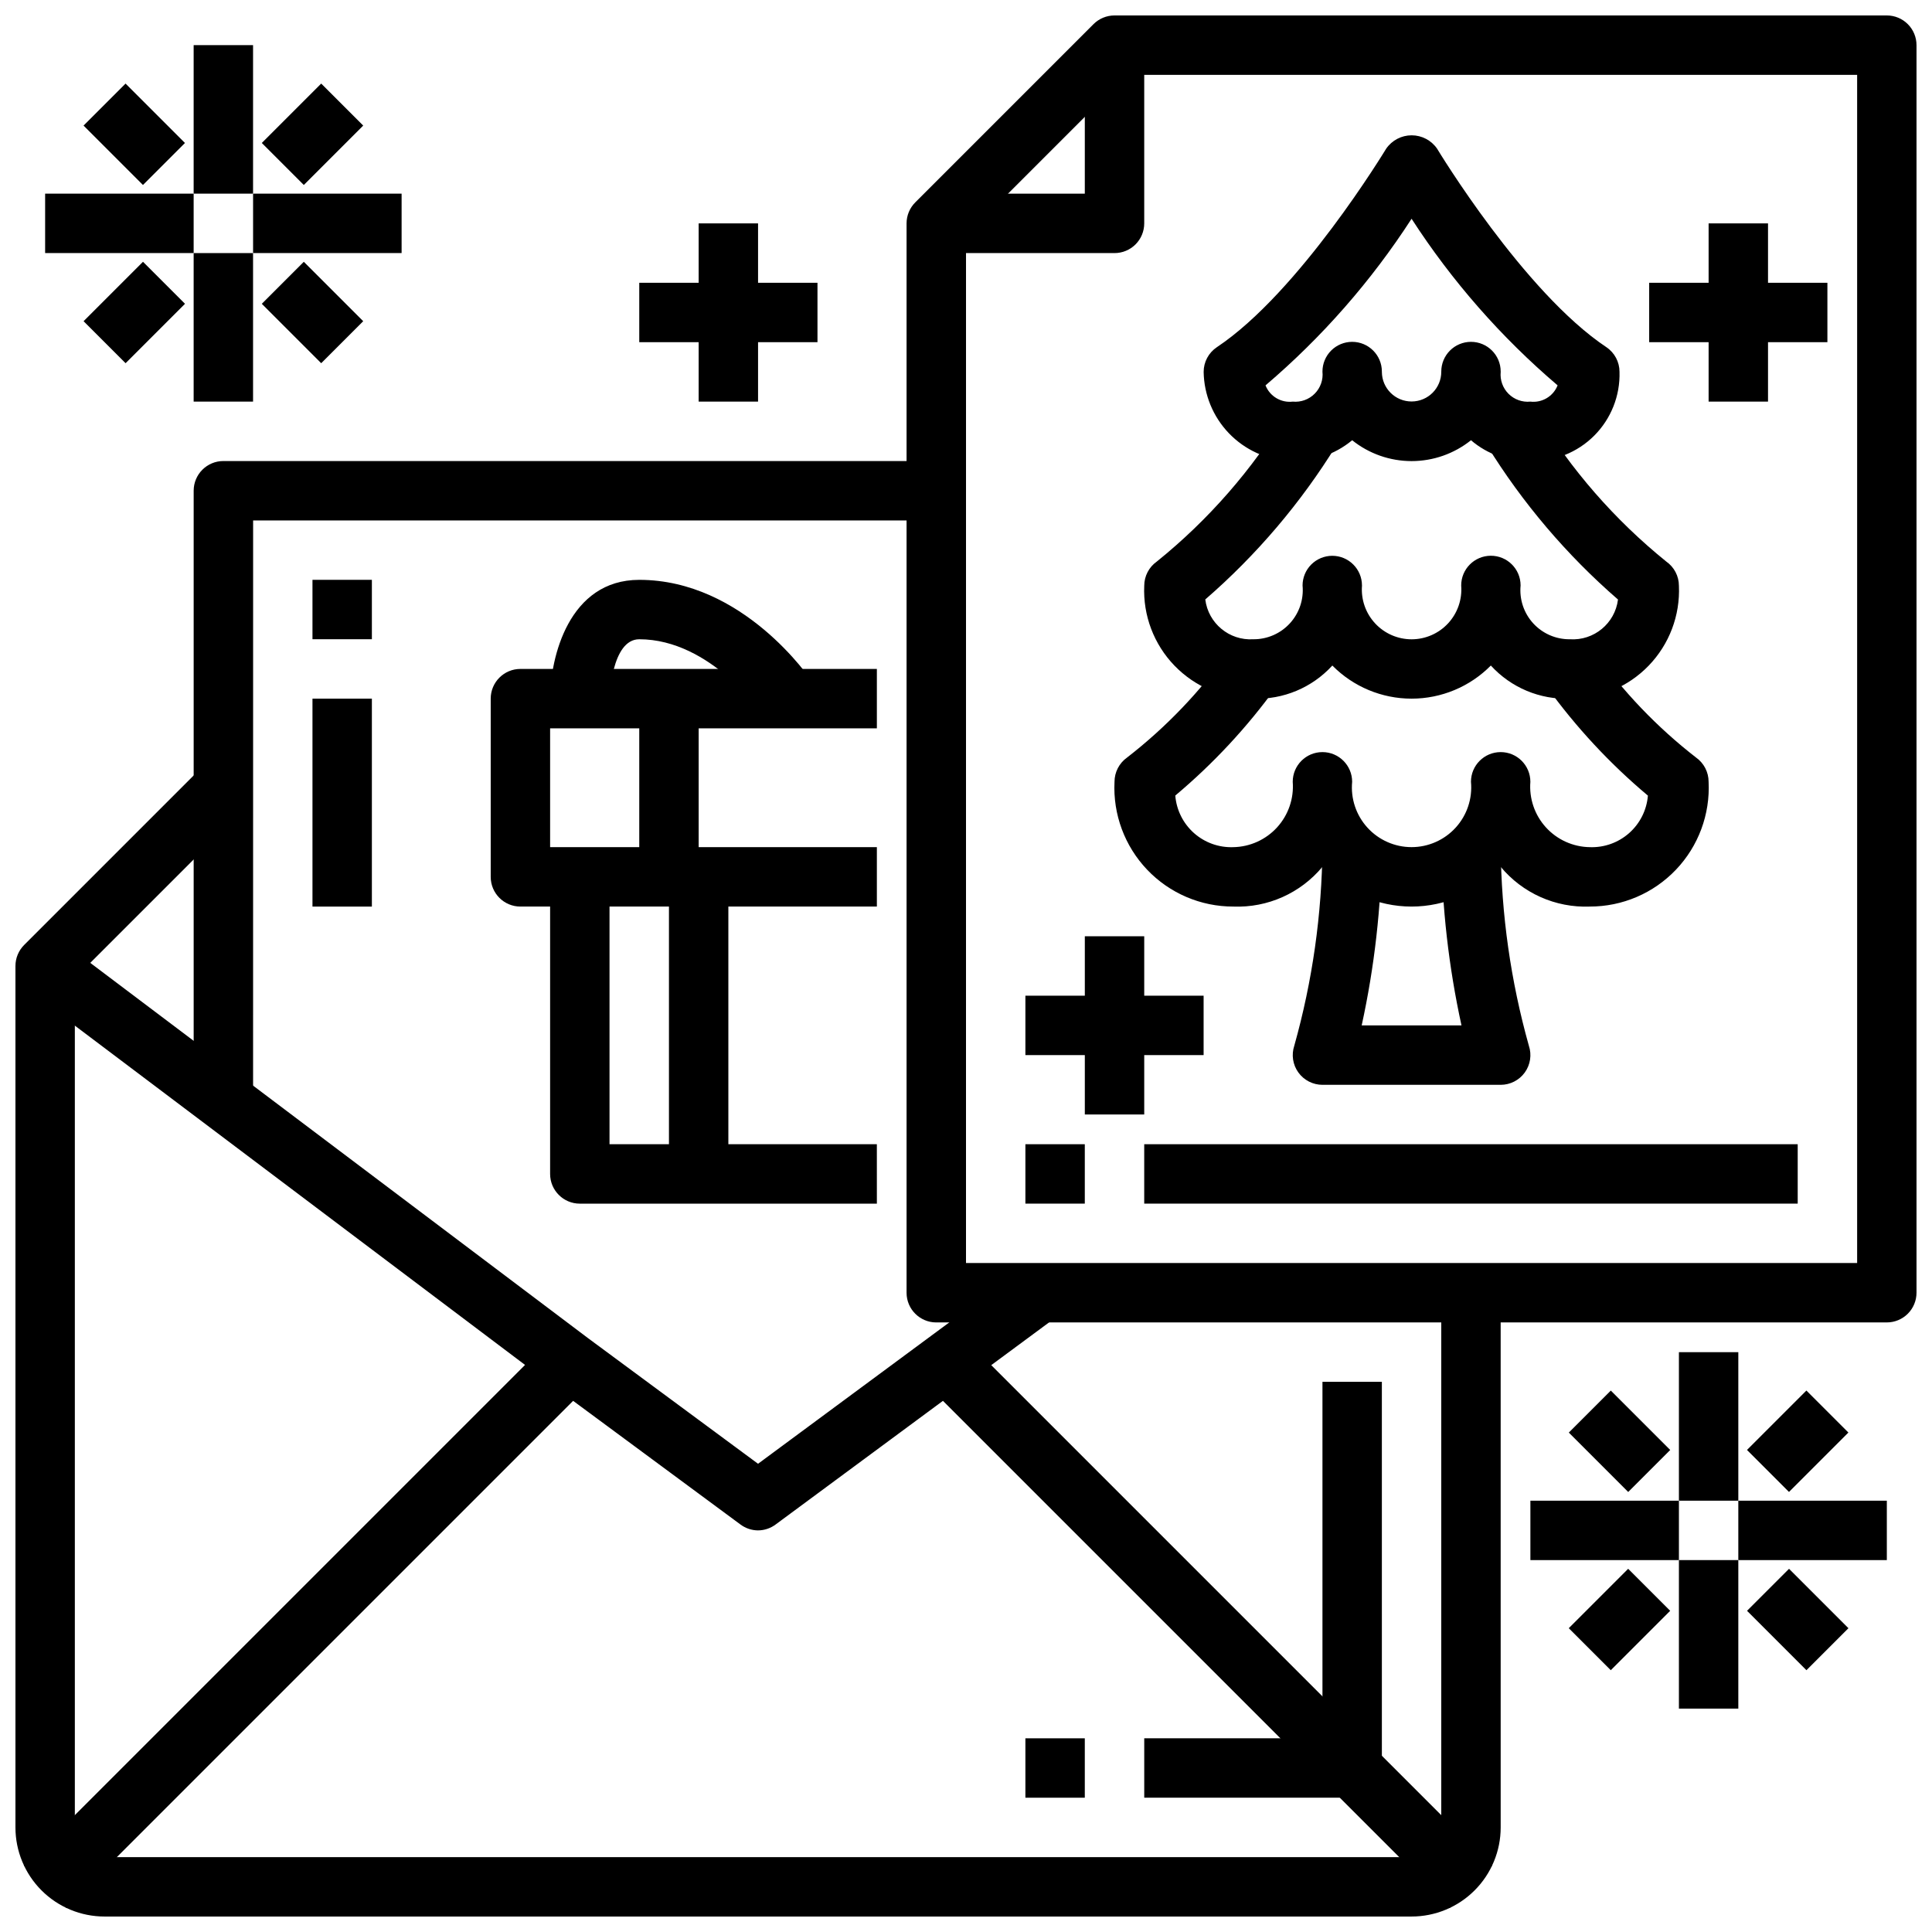 <?xml version="1.0" encoding="UTF-8"?>
<!-- Uploaded to: ICON Repo, www.svgrepo.com, Generator: ICON Repo Mixer Tools -->
<svg width="800px" height="800px" version="1.1" viewBox="144 144 512 512" xmlns="http://www.w3.org/2000/svg">
 <defs>
  <clipPath id="b">
   <path d="m148.09 347h393.91v304.9h-393.91z"/>
  </clipPath>
  <clipPath id="a">
   <path d="m384 148.09h267.9v346.91h-267.9z"/>
  </clipPath>
 </defs>
 <g clip-path="url(#b)">
  <path d="m518.08 651.9h-346.37c-6.266 0-12.27-2.488-16.699-6.918-4.43-4.426-6.918-10.434-6.918-16.695v-228.29c0-2.09 0.832-4.09 2.305-5.566l47.23-47.23 11.133 11.133-44.926 44.922v225.03c0 2.086 0.832 4.09 2.309 5.566 1.477 1.473 3.477 2.305 5.566 2.305h346.37c2.09 0 4.09-0.832 5.566-2.305 1.477-1.477 2.305-3.481 2.305-5.566v-141.7h15.742l0.004 141.7c0 6.262-2.488 12.27-6.918 16.695-4.43 4.43-10.434 6.918-16.699 6.918z"/>
 </g>
 <path d="m344.89 549.57c-1.688-0.008-3.328-0.562-4.676-1.574l-49.75-36.762-139.23-104.93 9.445-12.594 139.18 104.93 45.031 33.273 69.863-51.641 9.375 12.617-74.562 55.105c-1.352 1.012-2.988 1.566-4.676 1.574z"/>
 <path d="m150.4 638.46 141.7-141.7 11.133 11.133-141.7 141.7z"/>
 <path d="m386.56 507.91 11.133-11.133 141.7 141.7-11.133 11.133z"/>
 <g clip-path="url(#a)">
  <path d="m644.03 494.46h-251.91c-4.348 0-7.871-3.523-7.871-7.871v-283.39c0-2.09 0.832-4.09 2.309-5.566l47.23-47.23v-0.004c1.477-1.473 3.477-2.305 5.566-2.305h204.67c2.086 0 4.09 0.828 5.566 2.305 1.477 1.477 2.305 3.481 2.305 5.566v330.62c0 2.09-0.828 4.09-2.305 5.566-1.477 1.477-3.481 2.305-5.566 2.305zm-244.03-15.742h236.16v-314.88h-193.54l-42.617 42.621z"/>
 </g>
 <path d="m439.36 211.07h-47.234v-15.746h39.359l0.004-39.359h15.742v47.234c0 2.086-0.828 4.09-2.305 5.566-1.477 1.477-3.481 2.305-5.566 2.305z"/>
 <path d="m549.57 266.18c-5.754 0.203-11.375-1.762-15.742-5.512-4.469 3.578-10.023 5.527-15.746 5.527s-11.277-1.949-15.742-5.527c-4.672 3.875-10.637 5.836-16.699 5.492-6.059-0.34-11.766-2.965-15.969-7.344s-6.594-10.184-6.691-16.254c-0.004-2.633 1.312-5.09 3.5-6.551 21.891-14.594 44.625-52.23 44.871-52.609 1.531-2.219 4.051-3.543 6.746-3.543s5.219 1.324 6.746 3.543c0.227 0.379 23.004 38.039 44.871 52.609 2.176 1.469 3.481 3.926 3.473 6.551 0.184 6.316-2.246 12.434-6.715 16.902s-10.582 6.898-16.902 6.715zm-7.871-23.617c-0.211 2.144 0.551 4.273 2.074 5.797 1.523 1.523 3.652 2.285 5.797 2.074 3.106 0.367 6.066-1.406 7.211-4.312-14.977-12.758-28.012-27.629-38.699-44.148-10.688 16.523-23.727 31.398-38.707 44.156 1.152 2.906 4.117 4.672 7.219 4.305 2.16 0.207 4.297-0.57 5.82-2.109 1.527-1.539 2.281-3.684 2.051-5.84-0.004-2.09 0.82-4.094 2.293-5.574s3.473-2.312 5.562-2.32c4.348-0.008 7.879 3.508 7.891 7.856v0.117c0.023 4.348 3.562 7.856 7.91 7.832 4.348-0.023 7.856-3.562 7.832-7.91-0.004-2.09 0.82-4.094 2.293-5.574 1.473-1.48 3.473-2.312 5.562-2.32 4.348-0.008 7.879 3.508 7.891 7.856z"/>
 <path d="m560.04 329.15c-7.934 0.301-15.602-2.91-20.953-8.777-5.547 5.617-13.109 8.777-21.004 8.777-7.891 0-15.457-3.16-21-8.777-5.356 5.867-13.02 9.078-20.957 8.777-7.863 0.074-15.41-3.09-20.875-8.746s-8.363-13.309-8.016-21.164c0-2.57 1.258-4.977 3.363-6.449 13.684-11.043 25.336-24.398 34.422-39.453l13.137 8.66 0.004-0.004c-9.445 15.305-21.164 29.082-34.75 40.867 0.793 6.32 6.356 10.938 12.715 10.547 3.684 0.035 7.207-1.496 9.695-4.207 2.492-2.711 3.719-6.352 3.371-10.02-0.004-2.086 0.82-4.09 2.293-5.57 1.473-1.48 3.473-2.312 5.559-2.32 4.348-0.012 7.883 3.504 7.894 7.852v0.098c-0.277 3.66 0.984 7.273 3.488 9.965 2.5 2.695 6.008 4.219 9.684 4.215 3.672-0.008 7.176-1.547 9.668-4.246 2.492-2.703 3.742-6.32 3.453-9.984-0.023-4.348 3.481-7.891 7.828-7.914 4.348-0.023 7.891 3.481 7.914 7.828v0.078c-0.352 3.668 0.871 7.312 3.363 10.027 2.492 2.711 6.019 4.238 9.703 4.199 6.367 0.41 11.953-4.203 12.746-10.531-13.582-11.785-25.297-25.562-34.738-40.863l13.137-8.66c9.078 15.055 20.715 28.406 34.387 39.453 2.102 1.469 3.356 3.867 3.359 6.434 0.348 7.856-2.551 15.508-8.016 21.164-5.461 5.656-13.008 8.82-20.875 8.746z"/>
 <path d="m565.31 384.25c-9.086 0.352-17.812-3.547-23.617-10.539-6.019 6.707-14.605 10.539-23.617 10.539s-17.598-3.832-23.617-10.539c-5.805 6.992-14.531 10.891-23.613 10.539-8.633 0.012-16.891-3.519-22.844-9.773-5.949-6.25-9.078-14.668-8.645-23.289 0-2.547 1.23-4.938 3.305-6.414 10.348-8.023 19.449-17.531 27.008-28.223l12.594 9.445h0.004c-7.711 10.684-16.715 20.367-26.805 28.836 0.305 3.824 2.078 7.379 4.941 9.93 2.867 2.547 6.609 3.891 10.441 3.746 4.43-0.082 8.629-1.984 11.609-5.262s4.477-7.641 4.133-12.059c0-4.348 3.523-7.871 7.871-7.871 4.348 0 7.875 3.523 7.875 7.871-0.422 4.434 1.047 8.84 4.043 12.137s7.246 5.176 11.699 5.176c4.457 0 8.703-1.879 11.699-5.176 3-3.297 4.465-7.703 4.047-12.137 0-4.348 3.523-7.871 7.871-7.871 4.348 0 7.871 3.523 7.871 7.871-0.355 4.422 1.133 8.793 4.117 12.074s7.191 5.18 11.629 5.246c3.832 0.145 7.57-1.195 10.441-3.738 2.871-2.547 4.648-6.098 4.961-9.922-10.094-8.473-19.098-18.164-26.809-28.852l12.594-9.445c7.559 10.691 16.66 20.207 27.008 28.23 2.066 1.477 3.293 3.863 3.293 6.406 0.43 8.621-2.695 17.039-8.648 23.289-5.953 6.254-14.211 9.785-22.84 9.773z"/>
 <path d="m541.7 431.49h-47.234c-2.527 0-4.906-1.219-6.387-3.269-1.477-2.051-1.883-4.691-1.082-7.09 4.812-17.133 7.324-34.824 7.469-52.617h15.746c-0.168 15.883-1.961 31.711-5.352 47.23h26.449c-3.391-15.52-5.188-31.348-5.356-47.23h15.746c0.148 17.793 2.66 35.484 7.469 52.617 0.801 2.398 0.398 5.039-1.082 7.09s-3.856 3.269-6.387 3.269z"/>
 <path d="m415.74 447.23h15.742v15.742h-15.742z"/>
 <path d="m447.23 447.23h173.18v15.742h-173.18z"/>
 <path d="m211.07 439.36h-15.746v-165.31c0-4.348 3.527-7.871 7.875-7.871h188.93v15.742h-181.05z"/>
 <path d="m376.38 384.25h-94.465c-4.348 0-7.871-3.523-7.871-7.871v-47.234c0-4.348 3.523-7.871 7.871-7.871h94.465v15.742l-86.594 0.004v31.488h86.594z"/>
 <path d="m376.38 462.98h-78.719c-4.348 0-7.875-3.527-7.875-7.875v-78.719h15.742v70.848h70.848z"/>
 <path d="m321.28 376.38h15.742v78.719h-15.742z"/>
 <path d="m313.41 329.15h15.742v47.23h-15.742z"/>
 <path d="m346.23 333.54c-0.137-0.203-13.809-20.129-32.82-20.129-7.43 0-7.871 15.609-7.871 15.742h-15.742c0-10.895 4.938-31.488 23.617-31.488 27.551 0 45.168 26.016 45.91 27.117z"/>
 <path d="m226.81 297.66h15.742v15.742h-15.742z"/>
 <path d="m226.81 329.15h15.742v55.105h-15.742z"/>
 <path d="m502.34 620.41h-55.105v-15.742h47.23v-94.465h15.742l0.004 102.34c0 2.09-0.828 4.09-2.305 5.566-1.477 1.477-3.481 2.305-5.566 2.305z"/>
 <path d="m415.74 604.67h15.742v15.742h-15.742z"/>
 <path d="m195.32 155.96h15.742v39.359h-15.742z"/>
 <path d="m195.32 211.07h15.742v39.359h-15.742z"/>
 <path d="m211.07 195.32h39.359v15.742h-39.359z"/>
 <path d="m155.96 195.32h39.359v15.742h-39.359z"/>
 <path d="m213.38 181.89 15.742-15.742 11.133 11.133-15.742 15.742z"/>
 <path d="m166.15 229.12 15.742-15.742 11.133 11.133-15.742 15.742z"/>
 <path d="m213.38 224.51 11.133-11.133 15.742 15.742-11.133 11.133z"/>
 <path d="m166.14 177.28 11.133-11.133 15.742 15.742-11.133 11.133z"/>
 <path d="m588.93 502.34h15.742v39.359h-15.742z"/>
 <path d="m588.93 557.44h15.742v39.359h-15.742z"/>
 <path d="m604.67 541.7h39.359v15.742h-39.359z"/>
 <path d="m549.57 541.7h39.359v15.742h-39.359z"/>
 <path d="m606.97 528.25 15.742-15.742 11.133 11.133-15.742 15.742z"/>
 <path d="m559.74 575.49 15.742-15.742 11.133 11.133-15.742 15.742z"/>
 <path d="m606.98 570.88 11.133-11.133 15.742 15.742-11.133 11.133z"/>
 <path d="m559.75 523.65 11.133-11.133 15.742 15.742-11.133 11.133z"/>
 <path d="m329.15 203.2h15.742v47.23h-15.742z"/>
 <path d="m313.41 218.94h47.23v15.742h-47.23z"/>
 <path d="m596.8 203.2h15.742v47.23h-15.742z"/>
 <path d="m581.05 218.94h47.23v15.742h-47.23z"/>
 <path d="m431.49 392.12h15.742v47.23h-15.742z"/>
 <path d="m415.74 407.87h47.23v15.742h-47.23z"/>
</svg>